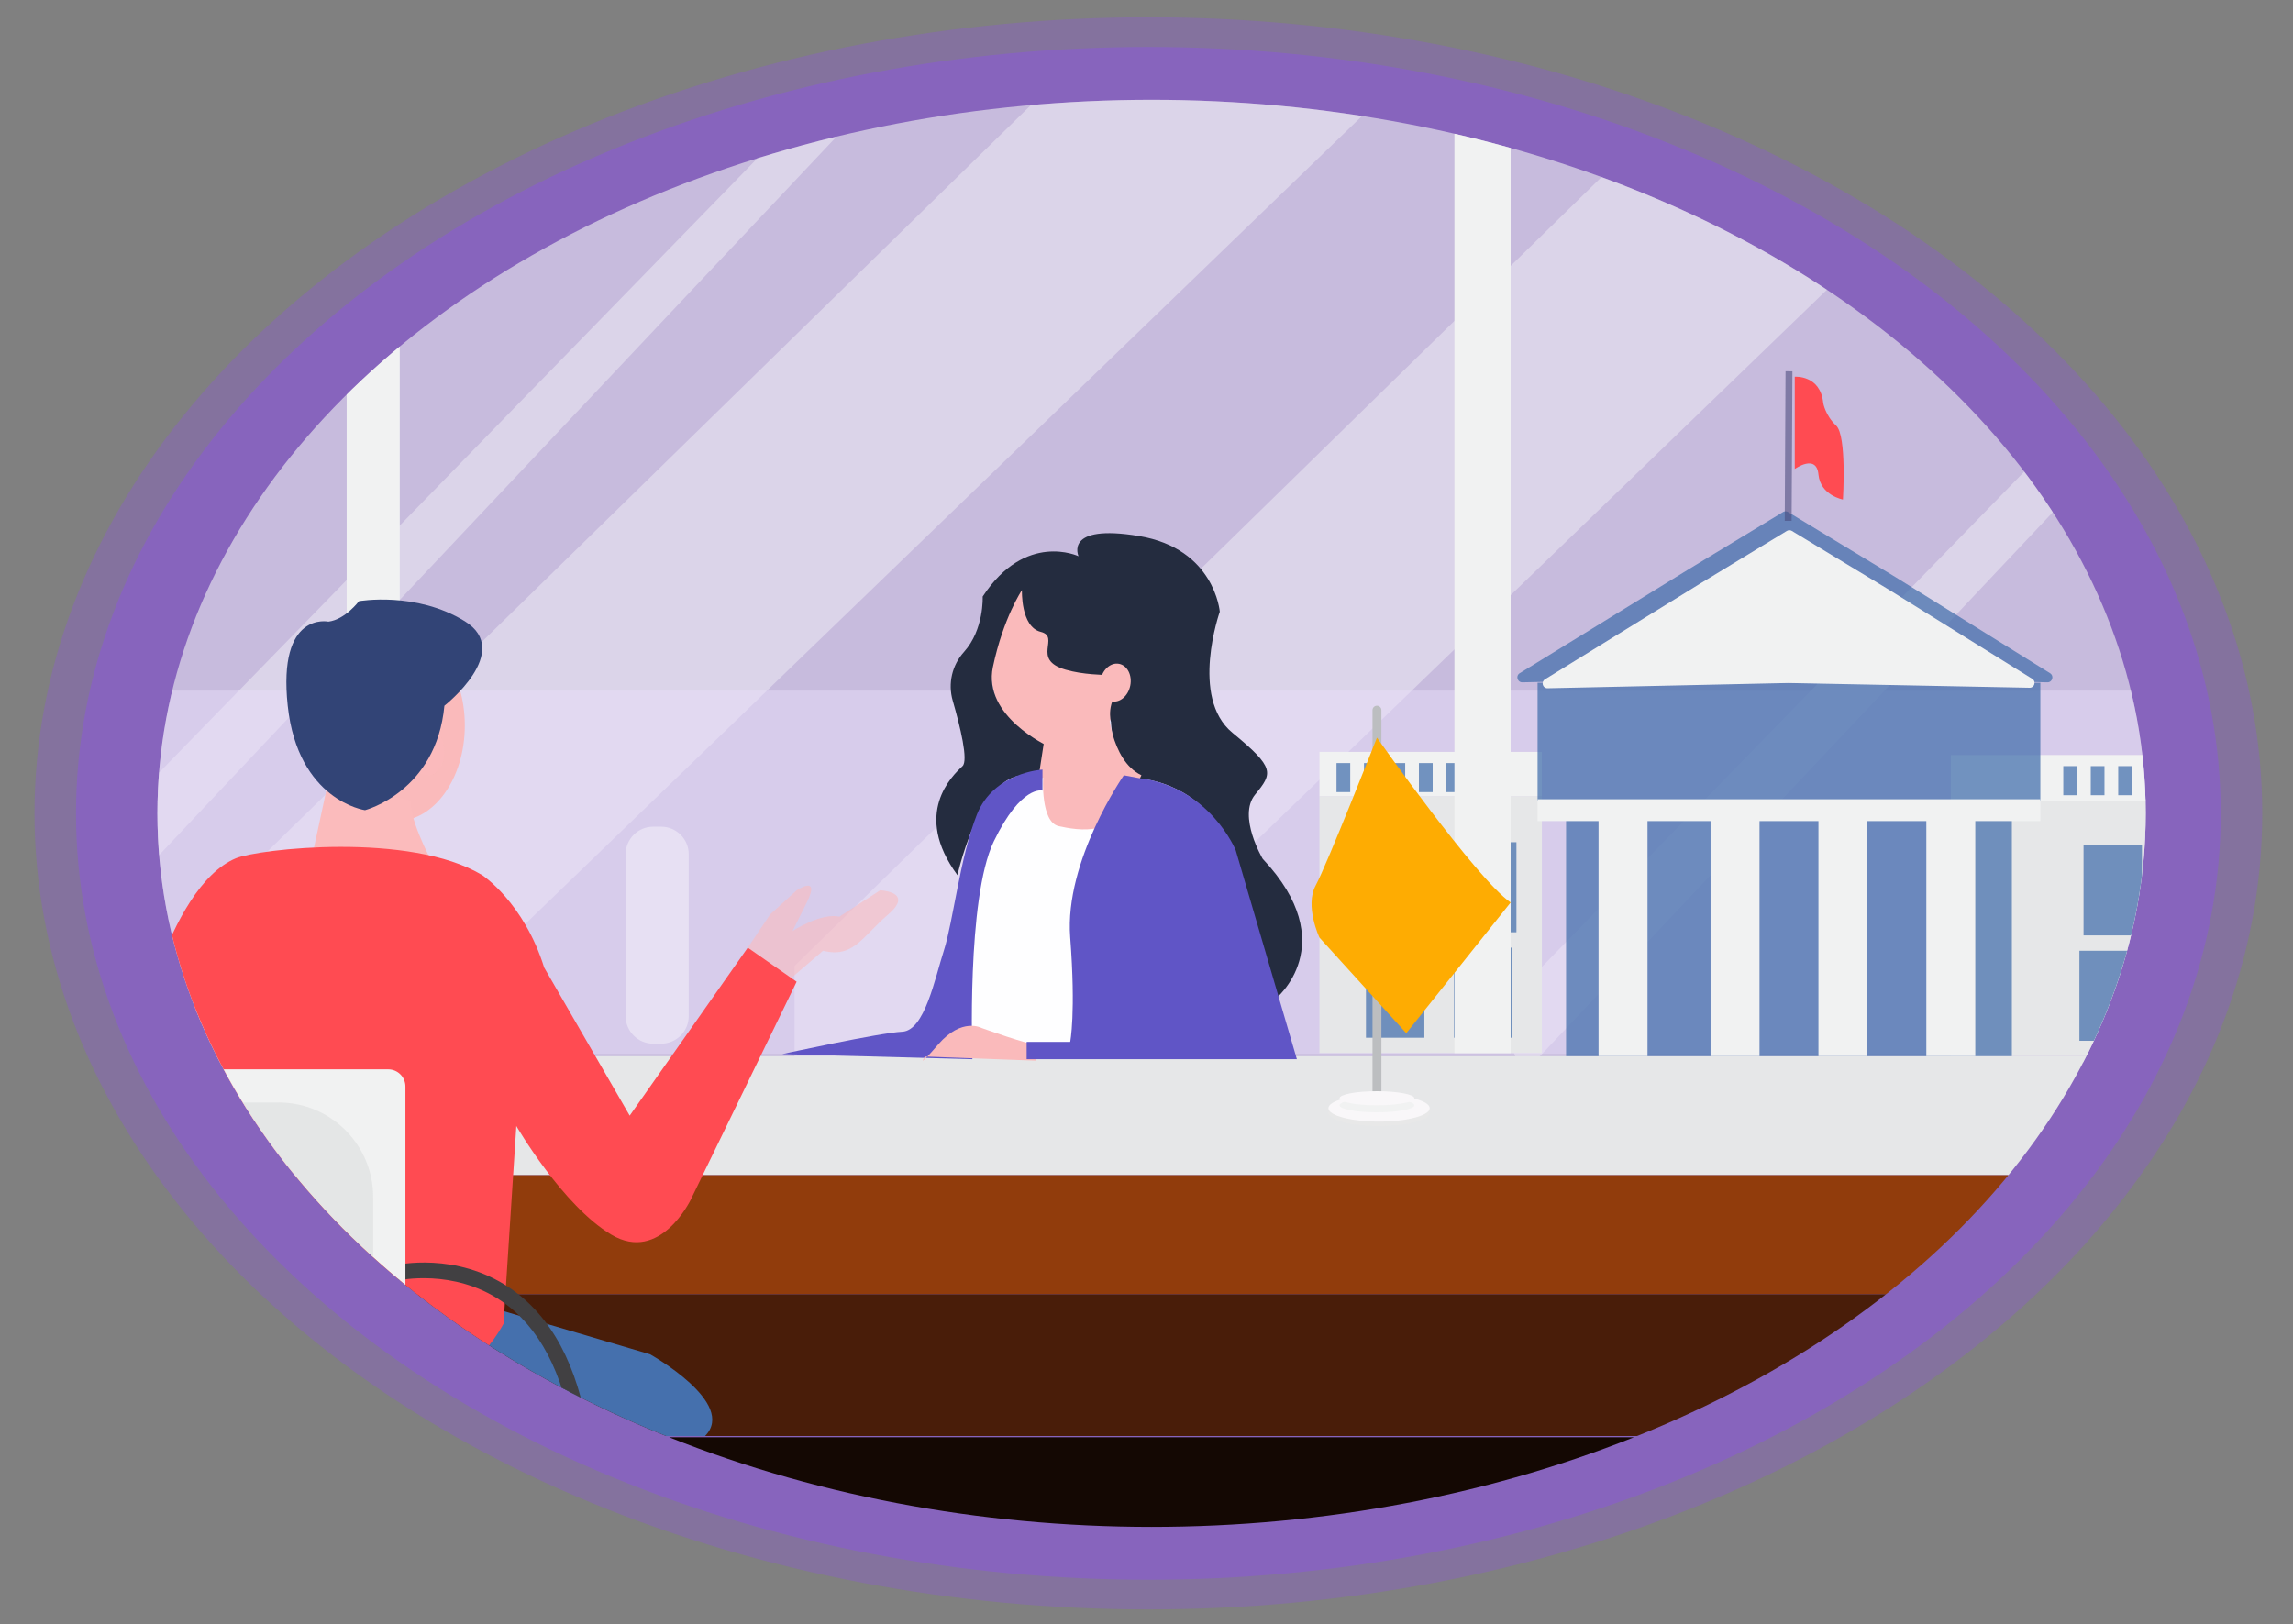 <svg version="1.1" id="Layer_1" xmlns="http://www.w3.org/2000/svg" xmlns:xlink="http://www.w3.org/1999/xlink" x="0" y="0" viewBox="0 0 1000 708.54" style="enable-background:new 0 0 1000 708.54" xml:space="preserve"><rect x="0" y="0" width="1000" height="708.54" fill="#808080" stroke="none"/><style>.st4{opacity:.36;fill:#fff}.st6{fill:#fababb}.st9{fill:#e6e7e8}.st12{fill:#f1f2f2}.st13{fill:#4570ad}.st13,.st14{opacity:.74}.st15{fill:#4570ad}.st17{fill:#ff4b52}.st18{opacity:.57;fill:#fababb}.st21{fill:#6055c6}.st26{fill:#f9f7f9}</style><ellipse cx="500.82" cy="354.79" rx="485.77" ry="347.26" style="opacity:.4;fill:#895ecc"/><ellipse cx="500.82" cy="354.79" rx="467.67" ry="334.31" style="opacity:.68;fill:#895ecc"/><defs><ellipse id="SVGID_1_" cx="502.21" cy="354.79" rx="433.55" ry="311.25"/></defs><clipPath id="SVGID_2_"><use xlink:href="#SVGID_1_" style="overflow:visible"/></clipPath><g style="clip-path:url(#SVGID_2_)"><path style="opacity:.61;fill:#f1f2f2" d="M.59 32.19h971.88v431.17H.59z"/><path class="st4" d="M618.54 26.91 171.66 458.5H85.53v-56.67L468.95 26.91zM879.54 46.42l-446.88 431.6h-86.14v-56.67L729.95 46.42zM342.09-37.05-16.95 318.96l-75.92 11.3-4.58-39.04L210.22-17.42zM391.8 5.9-9.46 417.99l10.05 28L406.01 15.9zM1054.97 28.91 653.71 440.99 663.76 469l405.42-430.09z"/><path style="opacity:.47;fill:#ebe0fb" d="M11.84 301.26h962.01v158.46H11.84z"/><ellipse transform="rotate(-78.89 463.686 286.606)" class="st6" cx="463.72" cy="286.62" rx="39.6" ry="31.35"/><path d="M445.68 257.41s-.61 16.01 8.19 18.21-4.43 12.08 10.84 16.5c15.28 4.42 33.32.05 25.24 6.96s-5.42 15.91-5.42 15.91.48 16.73 10.21 24.42c0 0 32.82 0 43.82 36.3s17.6 60.1 17.6 60.1 29.7-23.8-5.5-61.2c0 0-11-18.6-3.3-28s8.8-11.6-9.9-26.99-5.5-52.79-5.5-52.79-2.2-27.5-35.2-33-26.4 8.8-26.4 8.8-23.1-11-41.8 17.6c0 0 .68 14.34-8.18 24.19-5.17 5.75-7.04 13.75-4.89 21.18 3.33 11.56 6.87 26.16 4.27 28.59-4.4 4.13-22 20.63-2.2 47.57 0 0 12.1-55.54 37.4-41.25l2.11-15.04s-28.56-13.01-24.05-34.52c4.53-21.5 12.66-33.54 12.66-33.54z" style="fill:#242c3f"/><path class="st6" d="M483.04 307.46s.93 24.15 14.74 30.7l-11.52 24.47s-1.69 16.55-22.37 10.34-21.43-18.62-21.43-18.62v-7.59l10.43-7.47 2.39-15.58 27.76-16.25z"/><path d="M454.93 339.14s-1.19 19.46 6.8 21.23c7.99 1.78 28.24 5.44 27.65-15.54l-1.94 115.85h-73.21s7.1-80.79 19.97-98.98c12.88-18.19 20.73-22.56 20.73-22.56z" style="fill:#fefeff"/><path class="st9" d="M25.16 460.69h943.33v51.93H25.16z"/><path style="fill:#913c0c" d="M23.08 512.62h949.39v51.93H23.08z"/><path style="fill:#491d09" d="M23.08 564.56h950.77v61.85H23.08z"/><path class="st9" d="M575.43 347.29h96.99v112.06h-96.99z"/><path class="st12" d="M575.43 327.98h96.99v19.31h-96.99z"/><path transform="rotate(-180 610.25 387.032)" class="st13" d="M597.51 367.39h25.48v39.29h-25.48z"/><path transform="rotate(-180 648.59 387.032)" class="st13" d="M635.85 367.39h25.48v39.29h-25.48z"/><path transform="rotate(-180 608.447 433.013)" class="st13" d="M595.71 413.37h25.48v39.29h-25.48z"/><path transform="rotate(-180 646.788 433.013)" class="st13" d="M634.05 413.37h25.48v39.29h-25.48z"/><g class="st14"><path class="st15" d="M582.86 332.84h5.99v12.69h-5.99zM594.85 332.84h5.99v12.69h-5.99zM606.83 332.84h5.99v12.69h-5.99zM618.81 332.84h5.99v12.69h-5.99zM630.8 332.84h5.99v12.69h-5.99zM642.78 332.84h5.99v12.69h-5.99z"/></g><path class="st9" d="M850.77 348.63h117.72v112.06H850.77z"/><path class="st12" d="M850.77 329.32h117.72v19.95H850.77z"/><path transform="rotate(-180 921.397 388.374)" class="st13" d="M908.66 368.73h25.48v39.29h-25.48z"/><path transform="rotate(-180 959.739 388.374)" class="st13" d="M947 368.73h25.48v39.29H947z"/><path transform="rotate(-180 919.595 434.355)" class="st13" d="M906.86 414.71h25.48V454h-25.48z"/><path transform="rotate(-180 957.936 434.355)" class="st13" d="M945.2 414.71h25.48V454H945.2z"/><g class="st14"><path class="st15" d="M899.82 334.18h5.99v12.69h-5.99zM911.8 334.18h5.99v12.69h-5.99zM923.78 334.18h5.99v12.69h-5.99zM935.77 334.18h5.99v12.69h-5.99zM947.75 334.18h5.99v12.69h-5.99zM959.74 334.18h5.99v12.69h-5.99z"/></g><path class="st13" d="M682.98 357.28H877.4v103.41H682.98zM670.55 297.8h219.27v51.47H670.55z"/><path class="st12" d="M670.55 348.63h219.27v9.52H670.55zM697.14 358.16h21.35V460.7h-21.35zM745.99 358.16h21.35V460.7h-21.35zM793.04 358.16h21.35V460.7h-21.35zM840.09 358.16h21.35V460.7h-21.35z"/><path class="st13" d="m736.82 248.08 40.76-24.72a2.13 2.13 0 0 1 2.23 0l46.67 28.27 67.56 42.03c1.86 1.16 1.01 4.03-1.18 3.98l-114.54-2.37-114.37 2.37c-2.19.05-3.04-2.84-1.17-3.99l74.04-45.57z"/><path class="st12" d="m741.72 254.4 37.55-22.82c.67-.41 1.5-.41 2.17 0l42.94 26.02 61.91 38.52c1.81 1.12.98 3.92-1.15 3.88l-105.2-2.07-105.04 2.29c-2.13.05-2.96-2.76-1.14-3.88l67.96-41.94z"/><path style="opacity:.57;fill:none;stroke:#48487c;stroke-width:3;stroke-miterlimit:10" d="m779.84 227.2.35-65.24"/><path class="st17" d="M782.71 164.33s11.24-.89 12.43 11.54c0 0 .89 5.33 5.62 9.77 4.73 4.44 2.96 32.25 2.96 32.25s-9.81-1.78-10.68-10.95c-.87-9.17-10.33-2.37-10.33-2.37v-40.24z"/><path class="st12" d="M634.29 32.19h24.51v427.16h-24.51zM151.18 28.45h23.16v428.51h-23.16z"/><ellipse class="st6" cx="172.97" cy="316.43" rx="29.74" ry="41.72"/><ellipse class="st18" cx="186.53" cy="327.98" rx="7.28" ry="10.21"/><path d="m143.23 340.53-8.88 41.22 59.46 4.47s-15.87-27.23-14.55-36.94l-36.03-8.75z" style="fill:#fbbbbc"/><path class="st15" d="m214.25 570.33 69.24 20.42s38.17 21.31 23.97 35.67H172.97v-61.85l41.28 5.76z"/><path class="st18" d="m326.11 413.37 9.77-14.51 11.54-10.49s10.65-7.14 4.44 5.29l-6.21 12.43s12.43-8.05 20.42-6.24l17.76-11.48s15.09.59 3.55 10.49-15.18 19.14-28.45 15.85l-16.82 14.47-16-15.81z"/><ellipse transform="rotate(-78.89 486.44 297.794)" class="st6" cx="486.48" cy="297.8" rx="8.34" ry="6.6"/><path d="M288.36 455.25h-3.52c-6.6 0-12-5.4-12-12v-70.64c0-6.6 5.4-12 12-12h3.52c6.6 0 12 5.4 12 12v70.64c0 6.6-5.4 12-12 12z" style="opacity:.4;fill:#fff"/><path class="st21" d="M454.65 335.7s-21.31 1.13-28.63 19.64-10.36 46.76-14.36 59.19c-3.99 12.43-8.43 35.07-18.2 35.51-9.77.44-52.38 9.77-52.38 9.77l83 2.22s-2.66-70.13 9.32-94.99 21.24-22.19 21.24-22.19v-9.15z"/><path class="st6" d="M451.81 455.53c-2.28.6-23.79-7.15-23.79-7.15s-8.54-4.69-18.83 7.18-5.73 5.32-5.73 5.32l48.35 1.79v-7.14z"/><path d="M143.23 271.16s-22.19-4.76-17.75 36.68c4.44 41.44 33.7 45.56 33.7 45.56s31.06-7.99 34.63-45.56c0 0 30.21-23.7 8.9-36.85-21.31-13.15-46.16-8.76-46.16-8.76s-6 8.04-13.32 8.93z" style="fill:#324476"/><path class="st17" d="M102.93 374.37c9.72-4.03 75.94-11.63 107.39 7.38 0 0 18.14 11.91 27.01 40.32l37.29 64.58 51.49-73.29 21.31 14.88-46.16 95.03s-13.32 27.96-34.62 15.31c-21.31-12.65-41.46-47.41-41.46-47.41l-5.59 86.25s-14.95 29.3-40.32 27.52c-25.37-1.78-90.18 8.43-121.25-15.98-31.07-24.41 0-128.27 0-128.27s14.37-73.66 44.91-86.32z"/><g><path d="M249.96 626.93c-4.34-28.28-14.89-48.29-31.35-59.46-20.95-14.21-44.64-8.98-44.88-8.93l-1.54-6.6c1.08-.25 26.69-5.99 50.13 9.86 18.14 12.26 29.69 33.83 34.33 64.1l-6.69 1.03z" style="fill:#414042"/></g><path class="st12" d="M176.82 626.41H23.08V473.95c0-4.14 3.35-7.49 7.49-7.49h138.75c4.14 0 7.49 3.35 7.49 7.49v152.46z"/><g><path d="M600.5 479.49c-1.07 0-1.94-.87-1.94-1.94V309.77c0-1.07.87-1.94 1.94-1.94s1.94.87 1.94 1.94v167.78c0 1.08-.87 1.94-1.94 1.94z" style="fill:#bcbec0"/><ellipse cx="601.42" cy="485.34" rx="22.09" ry="5.84" style="fill:#e8e8e8"/><ellipse class="st26" cx="601.42" cy="483.4" rx="22.09" ry="5.84"/><ellipse class="st12" cx="600.5" cy="482.14" rx="16.31" ry="3.07"/><ellipse class="st26" cx="600.5" cy="479.07" rx="16.31" ry="3.07"/></g><path d="M600.5 321.76s43.44 61.7 58.3 71.91l-45.51 57.02-37.86-41.7s-6.52-13.79-1.64-22.77 26.71-64.46 26.71-64.46z" style="fill:#feac02"/><path d="M162.76 642.96H23.08V480.91h98.4c22.79 0 41.27 18.48 41.27 41.27v120.78z" style="opacity:.38;fill:#d1d3d4"/><path style="fill:#140803" d="M.59 626.93h967.89v55.1H.59z"/><path class="st21" d="M490.12 338.18s-25.94 37.29-23.4 70.58c2.54 33.29 0 45.72 0 45.72h-18.99v7.55h117.85l-26.66-91.09s-11.13-27.63-42.17-31.52l-6.63-1.24z"/></g></svg>